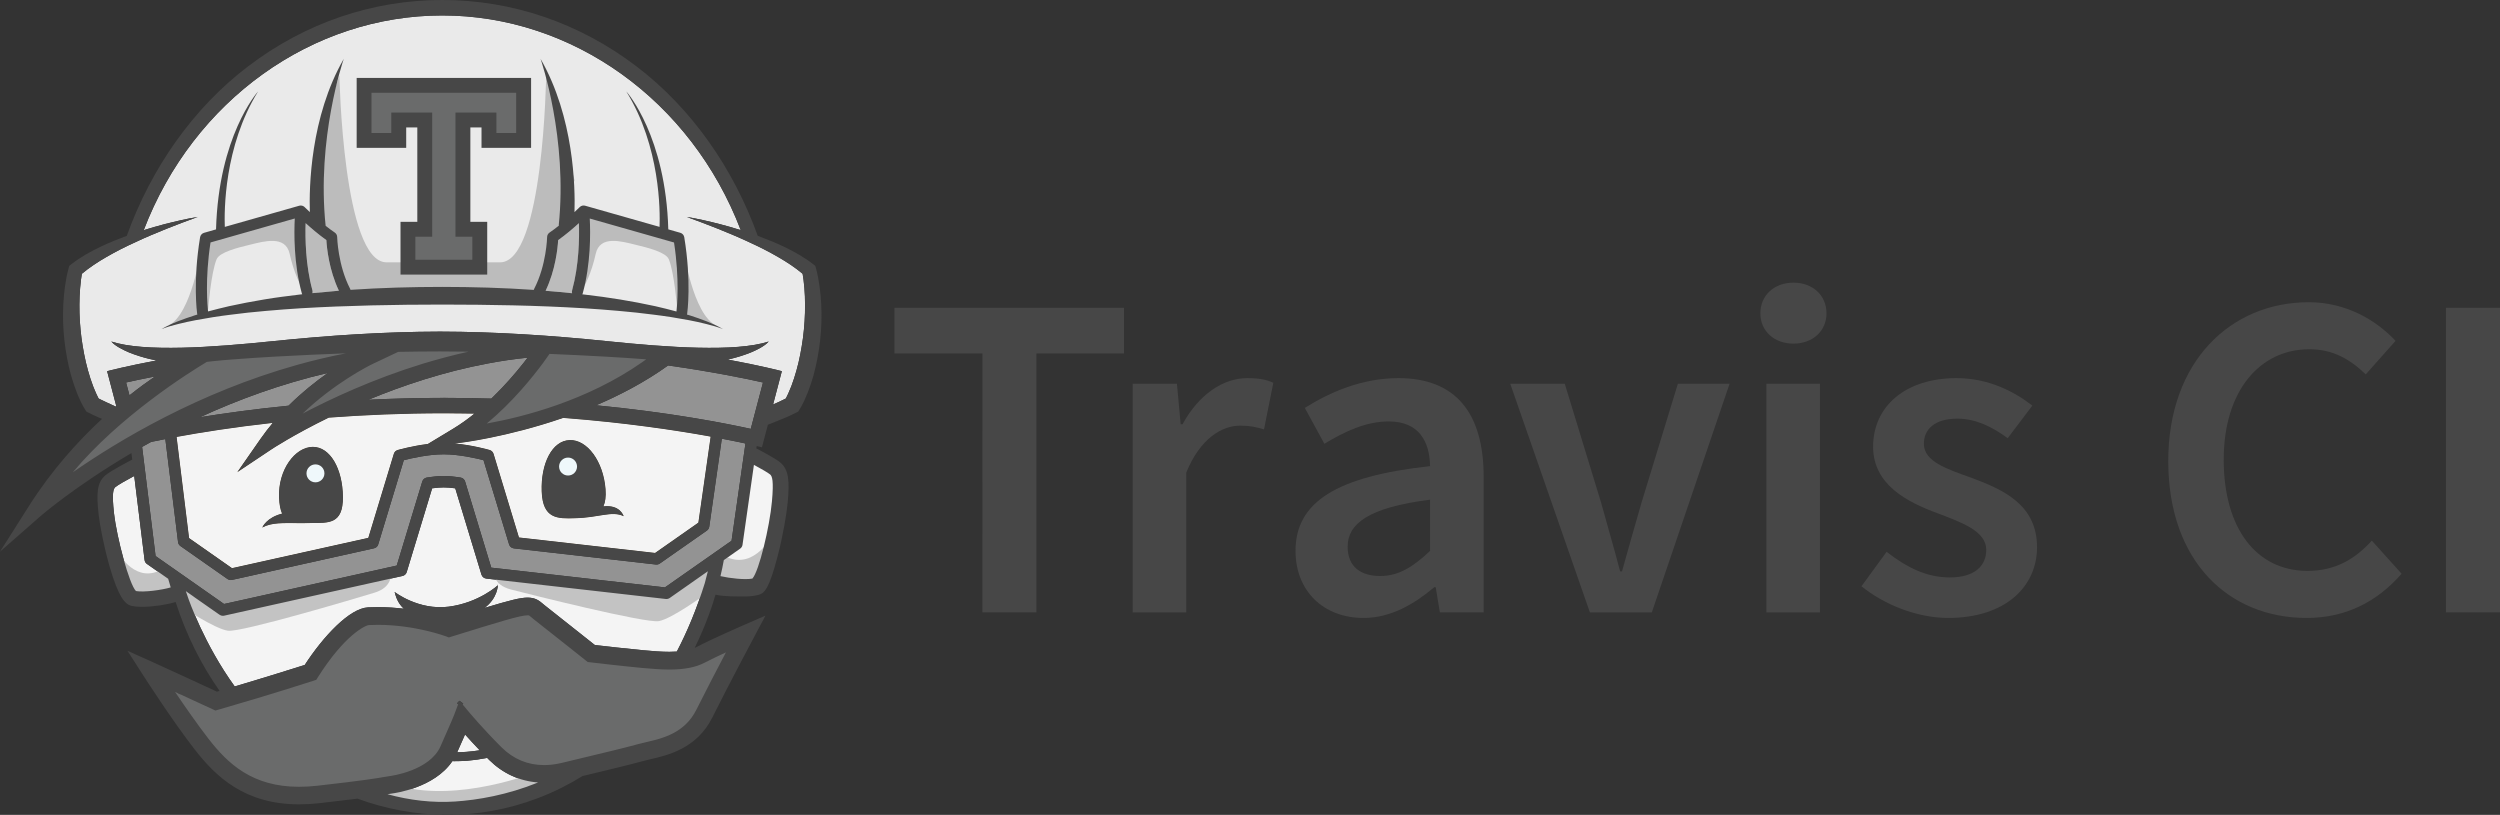 <?xml version="1.0" encoding="utf-8"?>
<!-- Generator: Adobe Illustrator 22.1.0, SVG Export Plug-In . SVG Version: 6.00 Build 0)  -->
<svg version="1.1" id="Layer_1" xmlns="http://www.w3.org/2000/svg" xmlns:xlink="http://www.w3.org/1999/xlink" x="0px" y="0px"
	 viewBox="0 0 119.16 38.839" style="enable-background:new 0 0 119.16 38.839;" xml:space="preserve">
<rect x="0" y="0" width="119.16" height="38.839" fill="#333333" stroke="none"/>
<style type="text/css">
	.st0{fill:#EAEAEA;}
	.st1{fill:#F4F4F4;}
	.st2{fill:#939393;}
	.st3{fill:#E5CCA5;}
	.st4{fill:#BCBCBC;}
	.st5{fill:#474747;}
	.st6{fill:#EFF8FB;}
	.st7{fill:#6A6B6B;}
	.st8{fill:#C3C3C3;}
</style>
<g>
	<path class="st0" d="M38.341,13.722c-0.01-0.131-0.025-0.263-0.041-0.394c-0.011-0.092-0.026-0.19-0.042-0.279
		c-0.351-0.295-0.75-0.558-1.165-0.797c-0.45-0.263-0.921-0.499-1.402-0.717c-0.477-0.225-0.967-0.429-1.461-0.628
		c-0.246-0.1-0.494-0.196-0.744-0.289c-0.248-0.097-0.499-0.187-0.751-0.279c0.528,0.088,1.051,0.207,1.569,0.341
		c0.337,0.087,0.673,0.185,1.006,0.289C32.94,4.772,27.27,0.736,21.08,0.736c-6.191,0-11.86,4.036-14.23,10.234
		c0.334-0.104,0.669-0.201,1.006-0.289c0.519-0.133,1.042-0.254,1.57-0.341c-0.253,0.091-0.503,0.182-0.752,0.279
		c-0.248,0.092-0.497,0.19-0.744,0.289c-0.493,0.199-0.982,0.403-1.461,0.628c-0.48,0.219-0.951,0.454-1.401,0.717
		c-0.415,0.239-0.814,0.502-1.166,0.797c-0.015,0.09-0.03,0.186-0.041,0.279C3.845,13.46,3.83,13.592,3.82,13.723
		c-0.023,0.264-0.032,0.529-0.035,0.795c-0.005,0.531,0.031,1.062,0.098,1.588c0.073,0.527,0.169,1.051,0.312,1.557
		c0.071,0.254,0.15,0.504,0.242,0.745c0.046,0.121,0.097,0.24,0.149,0.355c0.026,0.057,0.054,0.114,0.081,0.169l0.033,0.064
		c0.039,0.02,0.08,0.04,0.119,0.059l0.236,0.113c0.131,0.06,0.313,0.146,0.464,0.213c0.009-0.007,0.017-0.015,0.024-0.022
		l-0.438-1.666c0.093-0.026,0.924-0.24,2.355-0.512c-0.115-0.022-0.232-0.047-0.347-0.074c-0.326-0.081-0.648-0.18-0.96-0.306
		C6,16.735,5.848,16.663,5.702,16.581c-0.145-0.084-0.289-0.178-0.399-0.303c1.573,0.513,4.824,0.281,7.714-0.018
		c2.643-0.272,5.292-0.449,7.954-0.454c2.663,0.005,5.313,0.182,7.954,0.454c2.891,0.299,6.142,0.531,7.714,0.018
		c-0.11,0.125-0.254,0.22-0.399,0.303c-0.145,0.082-0.297,0.153-0.452,0.219c-0.312,0.126-0.633,0.225-0.96,0.306
		c-0.049,0.012-0.097,0.022-0.145,0.032c1.57,0.291,2.484,0.528,2.582,0.554l-0.418,1.588c0.085-0.038,0.169-0.074,0.253-0.113
		l0.236-0.113c0.039-0.019,0.079-0.039,0.119-0.059l0.032-0.064c0.028-0.055,0.056-0.112,0.082-0.169
		c0.053-0.116,0.103-0.235,0.149-0.355c0.092-0.242,0.172-0.492,0.243-0.745c0.143-0.506,0.24-1.03,0.312-1.557
		c0.067-0.526,0.103-1.057,0.098-1.588C38.374,14.251,38.364,13.985,38.341,13.722z"/>
	<path class="st1" d="M22.865,35.762c-0.208,0.032-0.417,0.058-0.624,0.073c-0.133,0.007-0.275,0.02-0.403,0.02l-0.048,0.001
		c0.161-0.359,0.283-0.639,0.376-0.849C22.355,35.218,22.595,35.48,22.865,35.762z"/>
	<path class="st1" d="M23.318,36.223c0.647,0.64,1.449,1.007,2.33,1.073c-1.482,0.602-2.879,0.834-3.954,0.907
		c-1.072,0.072-2.16-0.055-3.225-0.347c0.09-0.016,0.155-0.027,0.234-0.037c0.088-0.01,1.998-0.26,2.86-1.54l0.081,0.002
		l0.212-0.002c0.143,0,0.273-0.012,0.41-0.017c0.325-0.028,0.643-0.074,0.955-0.137C23.252,36.157,23.284,36.19,23.318,36.223z"/>
	<path class="st2" d="M25.151,17.047c-0.062,0.081-0.131,0.17-0.205,0.263c-0.378,0.479-0.903,1.09-1.526,1.689
		c-0.724-0.022-1.467-0.035-2.232-0.035c-1.265,0-2.477,0.033-3.629,0.09c1.627-0.675,3.582-1.335,5.699-1.731
		C23.876,17.205,24.508,17.112,25.151,17.047z"/>
	<path class="st2" d="M15.628,17.776c-0.58,0.408-1.237,0.929-1.873,1.56c-1.629,0.163-3.05,0.36-4.222,0.55
		C11.335,19.058,13.392,18.295,15.628,17.776z"/>
	<path class="st2" d="M35.531,21.138l-0.662,4.636l-3.174,2.223l-8.278-0.941l-1.246-4.104c-0.03-0.1-0.114-0.173-0.217-0.19
		c-0.306-0.05-0.578-0.075-0.804-0.075c-0.227,0-0.498,0.026-0.806,0.075c-0.102,0.017-0.186,0.09-0.217,0.19l-1.216,4.004
		l-8.232,1.832l-3.262-2.285l-0.643-5.202c0.14-0.079,0.282-0.158,0.426-0.236c0.201-0.044,0.429-0.09,0.68-0.137l0.606,4.909
		c0.009,0.077,0.052,0.145,0.114,0.19l2.244,1.572c0.046,0.032,0.101,0.048,0.155,0.048c0.02,0,0.039-0.002,0.06-0.007l6.768-1.506
		c0.023-0.005,0.046-0.014,0.067-0.024c0.063-0.033,0.113-0.091,0.133-0.162l1.219-4.013c0.327-0.085,1.164-0.28,1.9-0.28
		c0.734,0,1.572,0.195,1.899,0.28l1.219,4.013c0.032,0.104,0.122,0.178,0.23,0.191l6.768,0.769c0.066,0.007,0.132-0.009,0.186-0.048
		l2.245-1.572c0.061-0.043,0.102-0.111,0.112-0.185l0.599-4.194C34.859,20.996,35.235,21.074,35.531,21.138z"/>
	<path class="st2" d="M36.367,18.231l-0.583,2.21c-1.192-0.263-3.809-0.779-7.372-1.125c1.164-0.496,2.349-1.119,3.433-1.897
		C33.964,17.718,35.521,18.039,36.367,18.231z"/>
	<g>
		<path class="st3" d="M12.499,25.146c0.462-0.249,0.983-0.213,1.8-0.211c0.088,0.003,0.178,0.001,0.272-0.001
			c0.08-0.001,0.161-0.003,0.247-0.004c0.841-0.009,1.541,0.072,1.528-1.249c-0.013-1.321-0.599-2.389-1.44-2.38
			c-0.841,0.007-1.655,1.089-1.605,2.409c0.014,0.344,0.064,0.592,0.145,0.771C12.713,24.665,12.51,25.118,12.499,25.146z
			 M22.612,19.713c-0.326,0.264-0.67,0.511-1.028,0.726l-1.193,0.72c-0.749,0.091-1.398,0.277-1.435,0.287
			c-0.022,0.006-0.043,0.015-0.062,0.027c-0.058,0.033-0.102,0.089-0.123,0.155l-1.216,4.005l-6.497,1.445l-2.046-1.433
			l-0.595-4.823c1.162-0.213,2.716-0.46,4.583-0.669c-0.2,0.24-0.394,0.491-0.579,0.755l-1.111,1.595l1.619-1.079
			c0.024-0.017,1.054-0.695,2.74-1.52c1.68-0.126,3.534-0.207,5.519-0.207C21.671,19.7,22.146,19.706,22.612,19.713z"/>
		<path class="st3" d="M29.727,24.605c-0.009-0.032-0.185-0.563-0.967-0.47c0.09-0.196,0.131-0.461,0.102-0.825
			c-0.103-1.318-0.87-2.365-1.71-2.336c-0.84,0.03-1.379,1.122-1.333,2.443c0.046,1.32,0.752,1.31,1.592,1.281
			C28.54,24.678,29.161,24.332,29.727,24.605z M33.874,20.81l-0.586,4.101l-2.063,1.444l-6.489-0.738l-1.21-3.987
			c-0.027-0.088-0.096-0.156-0.185-0.183c-0.04-0.012-0.843-0.241-1.695-0.315l0.155-0.01c0.135-0.009,2.372-0.284,5.045-1.205
			C29.805,20.145,32.221,20.509,33.874,20.81z"/>
	</g>
	<g>
		<path class="st1" d="M12.499,25.146c0.462-0.249,0.983-0.213,1.8-0.211c0.088,0.003,0.178,0.001,0.272-0.001
			c0.08-0.001,0.161-0.003,0.247-0.004c0.841-0.009,1.541,0.072,1.528-1.249c-0.013-1.321-0.599-2.389-1.44-2.38
			c-0.841,0.007-1.655,1.089-1.605,2.409c0.014,0.344,0.064,0.592,0.145,0.771C12.713,24.665,12.51,25.118,12.499,25.146z
			 M22.612,19.713c-0.326,0.264-0.67,0.511-1.028,0.726l-1.193,0.72c-0.749,0.091-1.398,0.277-1.435,0.287
			c-0.022,0.006-0.043,0.015-0.062,0.027c-0.058,0.033-0.102,0.089-0.123,0.155l-1.216,4.005l-6.497,1.445l-2.046-1.433
			l-0.595-4.823c1.162-0.213,2.716-0.46,4.583-0.669c-0.2,0.24-0.394,0.491-0.579,0.755l-1.111,1.595l1.619-1.079
			c0.024-0.017,1.054-0.695,2.74-1.52c1.68-0.126,3.534-0.207,5.519-0.207C21.671,19.7,22.146,19.706,22.612,19.713z"/>
		<path class="st1" d="M29.727,24.605c-0.009-0.032-0.185-0.563-0.967-0.47c0.09-0.196,0.131-0.461,0.102-0.825
			c-0.103-1.318-0.87-2.365-1.71-2.336c-0.84,0.03-1.379,1.122-1.333,2.443c0.046,1.32,0.752,1.31,1.592,1.281
			C28.54,24.678,29.161,24.332,29.727,24.605z M33.874,20.81l-0.586,4.101l-2.063,1.444l-6.489-0.738l-1.21-3.987
			c-0.027-0.088-0.096-0.156-0.185-0.183c-0.04-0.012-0.843-0.241-1.695-0.315l0.155-0.01c0.135-0.009,2.372-0.284,5.045-1.205
			C29.805,20.145,32.221,20.509,33.874,20.81z"/>
	</g>
	<path class="st1" d="M8.015,27.588c0.039,0.137,0.08,0.276,0.122,0.411c-0.419,0.123-1.272,0.241-1.657,0.173
		c-0.32-0.322-0.916-2.539-1.047-3.716c-0.107-0.954-0.032-1.16,0.065-1.24c0.113-0.095,0.534-0.335,0.899-0.53l0.493,4.004
		c0.009,0.077,0.05,0.145,0.114,0.19L8.015,27.588z"/>
	<path class="st1" d="M23.758,27.643l-0.03,0.255c0,0-0.897,0.831-2.341,1.018c-1.444,0.186-2.579-0.702-2.579-0.702
		c0.048,0.155,0.114,0.503,0.441,0.8c-0.385-0.046-0.8-0.077-1.236-0.077c-0.157,0-0.317,0.004-0.47,0.012
		c-0.889,0.046-2.138,1.39-3.018,2.744c-0.431,0.137-1.78,0.564-3.34,1.025c-1.456-2.018-2.173-4.08-2.245-4.294l0.001-0.001
		c-0.029-0.082-0.059-0.164-0.086-0.248l0.375,0.262v0.001l0.925,0.648l0.309,0.216c0.046,0.032,0.101,0.05,0.155,0.05
		c0.02,0,0.04-0.003,0.06-0.006l8.504-1.893c0.096-0.021,0.172-0.092,0.201-0.186l1.213-3.992c0.209-0.028,0.394-0.043,0.551-0.043
		c0.157,0,0.341,0.015,0.551,0.043l1.248,4.111c0.032,0.104,0.122,0.18,0.23,0.191L23.758,27.643z"/>
	<path class="st1" d="M33.464,27.423l0.275-0.193c-0.045,0.19-0.095,0.38-0.146,0.567c-0.382,1.223-0.832,2.305-1.333,3.261
		c-0.111,0.008-0.227,0.012-0.353,0.012c-0.386,0-0.78-0.032-1.216-0.073c-0.757-0.069-1.959-0.207-2.339-0.251
		c-0.327-0.26-1.446-1.15-2.377-1.882c-0.037-0.03-0.068-0.057-0.099-0.082c-0.164-0.138-0.35-0.296-0.727-0.296
		c-0.343,0-0.843,0.125-2.054,0.491c0.629-0.47,0.633-1.076,0.633-1.076l0.03-0.255l7.977,0.907
		c0.065,0.008,0.132-0.009,0.187-0.047l0.802-0.562L33.464,27.423z"/>
	<path class="st4" d="M27.594,10.638c0.024,0.709,0.007,1.996-0.324,3.2c-0.014,0.046-0.011,0.094,0,0.137
		c-0.421-0.044-0.841-0.082-1.262-0.116c0.472-0.989,0.575-2.043,0.598-2.414C26.967,11.188,27.328,10.879,27.594,10.638z"/>
	<path class="st4" d="M15.556,11.446c0.022,0.371,0.125,1.423,0.597,2.412c-0.421,0.033-0.841,0.073-1.261,0.117
		c0.011-0.044,0.013-0.09,0-0.136c-0.33-1.202-0.347-2.489-0.324-3.2C14.833,10.879,15.193,11.188,15.556,11.446z"/>
	<path class="st5" d="M29.727,24.605c-0.566-0.273-1.187,0.073-2.316,0.095c-0.84,0.03-1.546,0.038-1.592-1.281
		c-0.046-1.321,0.492-2.413,1.333-2.443c0.84-0.029,1.607,1.018,1.71,2.336c0.028,0.363-0.012,0.628-0.102,0.825
		C29.542,24.042,29.718,24.573,29.727,24.605z M27.086,22.671c0.236-0.005,0.426-0.201,0.422-0.438s-0.2-0.427-0.438-0.422
		c-0.237,0.004-0.426,0.2-0.422,0.437C26.653,22.486,26.848,22.676,27.086,22.671z"/>
	<ellipse class="st6" cx="27.076" cy="22.238" rx="0.429" ry="0.429"/>
	<path class="st5" d="M16.345,23.68c0.012,1.321-0.687,1.241-1.528,1.249c-0.085,0.003-0.166,0.003-0.247,0.004
		c-0.095,0.003-0.185,0.003-0.272,0.001c-0.816-0.001-1.338-0.038-1.8,0.211c0.011-0.028,0.213-0.481,0.947-0.666
		c-0.081-0.179-0.131-0.427-0.145-0.771c-0.05-1.32,0.763-2.402,1.605-2.409C15.746,21.292,16.332,22.36,16.345,23.68z
		 M15.047,22.99c0.236-0.006,0.424-0.204,0.417-0.44c-0.007-0.237-0.204-0.425-0.44-0.418c-0.238,0.006-0.425,0.204-0.419,0.44
		C14.61,22.809,14.808,22.996,15.047,22.99z"/>
	<ellipse class="st6" cx="15.036" cy="22.562" rx="0.429" ry="0.429"/>
	<g>
		<path class="st4" d="M9.925,14.714c0,0,0.131-1.701,0.398-2.354c0.137-0.336,0.978-0.55,1.62-0.703
			c0.642-0.153,1.665-0.458,1.864,0.443c0.199,0.901,0.519,1.559,0.733,1.849l-0.275-3.714l-4.418,1.07l-0.29,3.287l0.137,0.26
			L9.925,14.714"/>
		<path class="st4" d="M32.276,14.714c0,0-0.131-1.701-0.397-2.354c-0.137-0.336-0.978-0.55-1.62-0.703
			c-0.642-0.153-1.666-0.458-1.865,0.443c-0.198,0.901-0.52,1.559-0.734,1.849l0.276-3.714l4.418,1.07l0.29,3.287l-0.137,0.26
			L32.276,14.714"/>
	</g>
	<path class="st4" d="M26.032,3.598c0,0-0.117,8.906-2.197,8.906s-2.496,0-2.496,0h-0.416c0,0-0.417,0-2.497,0
		s-2.249-8.903-2.249-8.903l-1.022,3.023l0.016,4.147l0.726,0.577l0.33,1.781l0.462,1.039l8.904,0.016l0.412-0.742l0.347-1.253
		l0.05-0.791l0.983-2.808L26.032,3.598z"/>
	<path class="st4" d="M32.584,11.903c0,0,0.429,3.072,1.561,3.626c1.133,0.554,0,0,0,0l-1.586-0.479L32.584,11.903z"/>
	<path class="st4" d="M9.575,11.903c0,0-0.429,3.072-1.561,3.626c-1.133,0.554,0,0,0,0l1.587-0.479L9.575,11.903z"/>
	<path class="st5" d="M32.889,15.036c0.54,0.177,1.082,0.364,1.573,0.651c-0.263-0.104-0.534-0.178-0.808-0.246
		c-0.272-0.069-0.547-0.128-0.822-0.181c-0.552-0.104-1.106-0.192-1.664-0.26c-0.557-0.073-1.113-0.133-1.673-0.181
		c-0.559-0.047-1.117-0.095-1.678-0.127c-2.241-0.137-4.489-0.172-6.737-0.175c-2.249,0.001-4.495,0.044-6.737,0.176
		c-0.56,0.032-1.119,0.08-1.678,0.127c-0.559,0.047-1.118,0.108-1.673,0.181c-0.557,0.067-1.111,0.156-1.664,0.26
		c-0.276,0.052-0.55,0.112-0.824,0.18c-0.272,0.067-0.545,0.142-0.808,0.246c0.491-0.287,1.034-0.475,1.574-0.652
		c0.045-0.015,0.091-0.027,0.137-0.042c-0.003-0.012-0.006-0.022-0.009-0.035c-0.009-0.062-0.209-1.538,0.139-3.65
		c0.017-0.101,0.09-0.183,0.189-0.211l0.571-0.163c0.124-4.43,1.948-6.513,2.005-6.577c-1.63,2.623-1.615,5.734-1.587,6.458
		l3.549-1.009c0.003-0.001,0.005-0.001,0.009-0.002c0.015-0.003,0.03-0.005,0.044-0.006c0.004,0,0.009-0.001,0.015-0.001
		c0.018-0.001,0.038,0.001,0.058,0.005c0.003,0,0.006,0.003,0.01,0.003c0.015,0.003,0.028,0.009,0.044,0.015
		c0.007,0.003,0.01,0.007,0.017,0.009c0.011,0.007,0.023,0.014,0.035,0.022c0.003,0.003,0.007,0.003,0.009,0.007
		c0.003,0.003,0.004,0.004,0.006,0.006c0.003,0.003,0.007,0.005,0.01,0.009c0.003,0.003,0.096,0.096,0.247,0.236
		c-0.036-1.17,0.02-4.524,1.618-7.305c-0.033,0.097-1.301,3.804-0.865,7.958c0.142,0.114,0.291,0.225,0.436,0.323
		c0.07,0.049,0.114,0.128,0.114,0.213c0.001,0.014,0.032,1.338,0.616,2.465c0.009,0.017,0.015,0.035,0.02,0.052
		c1.455-0.099,2.913-0.139,4.368-0.14c1.455,0.001,2.914,0.043,4.367,0.143c0.005-0.019,0.012-0.038,0.021-0.055
		c0.585-1.126,0.615-2.45,0.615-2.465c0.002-0.085,0.045-0.165,0.116-0.213c0.145-0.098,0.292-0.209,0.435-0.323
		c0.437-4.154-0.83-7.86-0.864-7.958c1.596,2.78,1.654,6.135,1.618,7.305c0.149-0.14,0.244-0.233,0.247-0.236
		c0.003-0.003,0.008-0.005,0.01-0.009c0.003-0.002,0.003-0.004,0.007-0.006c0.003-0.003,0.007-0.004,0.009-0.007
		c0.012-0.009,0.023-0.015,0.035-0.023c0.005-0.002,0.01-0.005,0.016-0.009c0.016-0.007,0.031-0.012,0.046-0.015
		c0.003,0,0.007-0.003,0.009-0.003c0.019-0.004,0.039-0.006,0.058-0.005c0.005,0,0.009,0.001,0.014,0.001
		c0.015,0.001,0.031,0.003,0.045,0.006c0.003,0.001,0.005,0.001,0.009,0.002l3.549,1.009c0.028-0.725,0.044-3.835-1.587-6.458
		c0.056,0.064,1.881,2.148,2.004,6.577l0.572,0.163c0.097,0.027,0.172,0.109,0.189,0.211c0.348,2.112,0.147,3.588,0.138,3.65
		c-0.002,0.013-0.005,0.024-0.009,0.036C32.797,15.007,32.843,15.021,32.889,15.036z M32.243,14.847
		c0.027-0.236,0.155-1.529-0.116-3.289l-4.017-1.142c0.036,0.68,0.052,2.156-0.334,3.563c-0.005,0.017-0.011,0.033-0.02,0.05
		c0.04,0.004,0.08,0.007,0.119,0.013c1.129,0.13,2.254,0.31,3.365,0.554C31.576,14.673,31.911,14.756,32.243,14.847z M27.269,13.838
		c0.33-1.204,0.348-2.49,0.324-3.2c-0.265,0.241-0.626,0.55-0.989,0.808c-0.022,0.371-0.125,1.425-0.598,2.414
		c0.421,0.034,0.842,0.072,1.262,0.116C27.258,13.932,27.255,13.885,27.269,13.838z M16.153,13.857
		c-0.471-0.989-0.575-2.04-0.597-2.412c-0.364-0.258-0.724-0.567-0.989-0.808c-0.023,0.711-0.006,1.998,0.324,3.2
		c0.013,0.046,0.011,0.092,0,0.136C15.311,13.93,15.732,13.891,16.153,13.857z M14.404,14.026c-0.008-0.015-0.014-0.032-0.019-0.049
		c-0.387-1.407-0.37-2.883-0.335-3.563l-4.016,1.142c-0.27,1.759-0.144,3.051-0.117,3.288c0.334-0.09,0.668-0.173,1.005-0.251
		c0.555-0.123,1.115-0.226,1.675-0.321c0.562-0.094,1.125-0.165,1.689-0.233C14.324,14.035,14.364,14.032,14.404,14.026z"/>
	<g id="XMLID_1_">
		<g>
			<polygon class="st5" points="25.314,3.714 25.314,7.047 22.951,7.047 22.951,6.074 22.419,6.074 22.419,10.573 23.223,10.573 
				23.223,13.088 19.09,13.088 19.09,10.573 19.891,10.573 19.891,6.074 19.361,6.074 19.361,7.047 17,7.047 17,3.714 			"/>
		</g>
	</g>
	<g>
		<path class="st7" d="M9.256,16.949c0,0-6.093,4.288-6.331,5.922l0.458-0.094c0,0,7.295-4.836,13.079-5.425l0.131-0.734
			L9.256,16.949z"/>
		<path class="st7" d="M18.82,16.336L14.02,19.74l0.26,0.208c0.195-0.158,8.524-2.702,8.524-2.702l1.756-1.101
			C23.382,16.293,18.82,16.336,18.82,16.336z"/>
		<path class="st7" d="M22.991,20.454c3.408,0,8.515-3.337,8.515-3.337l-1.651-0.314c-0.082,0.082-2.663-0.09-2.663-0.09
			l-1.225-0.341l-2.927,3.335l-0.238,0.579C23.012,20.199,22.991,20.454,22.991,20.454z"/>
	</g>
	<path class="st7" d="M34.11,31.096l-1.053,0.296l-4.864-0.105l-3.042-2.366l-3.678,0.92l-4.254-0.368l-2.382,2.603l-4.47,1.335
		l-2.231-0.692c-0.071-0.061-0.113-0.096-0.113-0.096l1.001,2.453c0,0,2.269,2.432,3.536,2.718s3.556-0.02,5.273-0.287
		c1.717-0.265,3.086-0.879,3.638-1.88c0.551-1.002,0.633-1.288,0.633-1.288s1.636,2.31,3.046,2.575c1.41,0.265,5.6-1.165,5.6-1.165
		s2.555-0.695,3.005-1.573c0.45-0.879,1.636-3.761,1.636-3.761L34.11,31.096z M8.606,33.095c-0.024-0.011-0.047-0.021-0.071-0.032
		c-0.167-0.144-0.305-0.263-0.394-0.34L8.606,33.095z M21.814,33.55l-0.031-0.028l0,0c0.037-0.041,0.075-0.083,0.114-0.124
		c0,0.001,0,0.001,0.001,0.001l0.003,0.003c0.06,0.043,0.12,0.088,0.18,0.133l-0.032,0.043l0,0l0.02,0.023
		c-0.116-0.088-0.186-0.141-0.186-0.141S21.859,33.493,21.814,33.55z"/>
	<path class="st2" d="M6.01,18.231c0.344-0.079,0.81-0.178,1.38-0.288c-0.351,0.239-0.766,0.54-1.218,0.9L6.01,18.231z"/>
	<path class="st8" d="M18.621,27.366c0,0,0.096,0.62-0.771,0.884c-0.867,0.265-6.36,1.902-6.986,1.813
		c-0.627-0.088-2.216-1.15-2.216-1.15l-0.386-1.371l2.353,1.467L18.621,27.366z"/>
	<path class="st8" d="M23.541,27.246c0,0-0.069,0.623,0.808,0.851c0.878,0.227,6.437,1.624,7.058,1.508
		c0.621-0.116,2.164-1.245,2.164-1.245l0.325-1.387l-2.162,1.29L23.541,27.246z"/>
	<path class="st8" d="M5.562,26.226c0,0,0.761,1.522,1.991,0.995l0.878,0.322l-0.088,0.645L6.5,28.422l-0.498-0.293L5.562,26.226z"
		/>
	<path class="st1" d="M34.171,26.963c-0.043,0.149-0.086,0.643-0.132,0.79c0.453,0.133,1.563,0.103,1.98,0.03
		c0.346-0.348,0.991-2.747,1.133-4.022c0.115-1.032-0.152-1.442-0.257-1.529c-0.122-0.102-0.578-0.362-0.973-0.574l-0.636,4.231
		c-0.01,0.083-0.055,0.157-0.124,0.205L34.171,26.963z"/>
	<path class="st8" d="M36.825,25.489c0,0-0.824,1.648-2.154,1.077l-0.95,0.348l0.095,0.697l1.996,0.254l0.539-0.317L36.825,25.489z"
		/>
	<path class="st8" d="M17.479,37.767c0,0,4.509,2.273,9.614-0.82l-1.64-0.112c0,0-3.578,1.416-6.409,0.633L17.479,37.767z"/>
	<polygon class="st7" points="24.603,6.339 24.603,4.422 23.575,4.422 21.709,4.422 17.707,4.422 17.707,6.339 18.65,6.339 
		18.65,5.365 20.6,5.365 20.6,11.283 19.798,11.283 19.798,12.381 22.513,12.381 22.513,11.283 21.709,11.283 21.709,5.365 
		23.661,5.365 23.661,6.339 	"/>
	<g>
		<path class="st5" d="M22.051,33.579l0.312,0.372c0.007,0.009,0.7,0.834,1.548,1.674c0.563,0.558,1.245,0.842,2.025,0.842
			c0.266,0,0.546-0.034,0.829-0.102c0.262-0.064,0.547-0.131,0.839-0.201c1.054-0.252,2.248-0.538,2.826-0.7
			c0.114-0.032,0.242-0.061,0.376-0.092c0.77-0.178,1.827-0.423,2.386-1.544c0.421-0.841,0.989-1.934,1.409-2.733
			c-0.365,0.168-0.747,0.351-1.018,0.493c-0.418,0.22-0.967,0.326-1.676,0.326c-0.422,0-0.835-0.036-1.293-0.076
			c-0.915-0.085-2.465-0.266-2.48-0.269l-0.119-0.013l-0.094-0.075c-0.014-0.01-1.371-1.092-2.468-1.954
			c-0.044-0.037-0.085-0.07-0.121-0.101c-0.115-0.098-0.115-0.098-0.184-0.098c-0.352,0-1.374,0.318-3.614,1.012l-0.137,0.044
			l-0.135-0.051c-0.015-0.005-1.485-0.55-3.246-0.55c-0.144,0-0.288,0.003-0.428,0.011c-0.177,0.009-1.166,0.479-2.433,2.482
			l-0.082,0.129l-0.145,0.047c-0.021,0.007-2.2,0.711-4.512,1.372l-0.15,0.043l-0.142-0.066c-0.015-0.006-0.919-0.426-1.78-0.821
			c0.47,0.693,1.07,1.558,1.597,2.237c0.922,1.187,2.085,2.285,4.314,2.285c0.28,0,0.576-0.017,0.882-0.052
			c2.267-0.256,2.851-0.359,3.165-0.415c0.107-0.018,0.19-0.033,0.298-0.047c0.017-0.003,1.874-0.242,2.395-1.411
			c0.537-1.201,0.645-1.487,0.65-1.498l0.19-0.505l-0.051-0.048c0.038-0.04,0.075-0.083,0.114-0.124c0,0.001,0,0.001,0.001,0.001
			l0.003,0.003c0.06,0.043,0.12,0.088,0.179,0.134L22.051,33.579z M7.93,10.907c-0.493,0.199-0.982,0.403-1.461,0.628
			c-0.48,0.219-0.951,0.454-1.401,0.716c-0.415,0.239-0.814,0.502-1.166,0.798c-0.015,0.089-0.029,0.186-0.041,0.278
			c-0.015,0.131-0.031,0.261-0.041,0.394c-0.023,0.264-0.032,0.529-0.035,0.795c-0.005,0.531,0.032,1.062,0.098,1.588
			c0.073,0.527,0.169,1.051,0.312,1.557c0.071,0.254,0.15,0.504,0.243,0.744c0.045,0.122,0.096,0.241,0.149,0.356
			c0.026,0.057,0.054,0.114,0.081,0.169l0.033,0.064c0.039,0.02,0.08,0.04,0.119,0.059l0.236,0.113
			c0.131,0.061,0.313,0.147,0.464,0.214c0.009-0.007,0.017-0.015,0.024-0.022l-0.437-1.666c0.092-0.026,0.924-0.24,2.355-0.513
			c-0.115-0.021-0.233-0.047-0.347-0.074c-0.325-0.081-0.648-0.18-0.959-0.306c-0.154-0.066-0.307-0.137-0.452-0.219
			c-0.145-0.083-0.288-0.178-0.399-0.303c1.573,0.514,4.823,0.281,7.714-0.017c2.643-0.272,5.292-0.449,7.954-0.455
			c2.663,0.006,5.313,0.183,7.954,0.455c2.891,0.298,6.142,0.531,7.715,0.017c-0.11,0.125-0.254,0.219-0.398,0.303
			c-0.144,0.082-0.298,0.153-0.452,0.219c-0.312,0.125-0.633,0.225-0.96,0.306c-0.048,0.011-0.096,0.022-0.145,0.032
			c1.57,0.291,2.484,0.528,2.581,0.555l-0.418,1.587c0.085-0.038,0.169-0.073,0.252-0.113l0.236-0.113
			c0.038-0.019,0.079-0.038,0.119-0.059l0.032-0.064c0.028-0.055,0.055-0.112,0.082-0.169c0.053-0.116,0.103-0.234,0.15-0.356
			c0.092-0.241,0.172-0.492,0.242-0.744c0.143-0.505,0.241-1.03,0.312-1.557c0.067-0.526,0.103-1.057,0.098-1.588
			c-0.002-0.265-0.012-0.531-0.034-0.795c-0.011-0.131-0.026-0.263-0.042-0.394c-0.011-0.092-0.026-0.19-0.042-0.278
			c-0.352-0.296-0.75-0.558-1.166-0.798c-0.45-0.262-0.921-0.498-1.402-0.716c-0.477-0.225-0.968-0.429-1.461-0.628
			c-0.247-0.1-0.495-0.196-0.744-0.289c-0.248-0.096-0.499-0.187-0.751-0.278c0.528,0.087,1.051,0.207,1.569,0.341
			c0.337,0.087,0.674,0.185,1.006,0.29C32.939,4.772,27.27,0.736,21.08,0.736c-6.191,0-11.86,4.036-14.23,10.234
			c0.333-0.104,0.668-0.202,1.006-0.29c0.519-0.132,1.042-0.254,1.57-0.341c-0.253,0.091-0.503,0.183-0.752,0.278
			C8.425,10.71,8.176,10.807,7.93,10.907z M39.143,14.493c0.028,0.57,0.014,1.142-0.05,1.71c-0.06,0.567-0.167,1.128-0.317,1.685
			c-0.079,0.277-0.168,0.551-0.275,0.822c-0.054,0.136-0.112,0.271-0.174,0.405c-0.032,0.067-0.065,0.132-0.102,0.201l-0.055,0.1
			c-0.02,0.037-0.037,0.064-0.068,0.113l-0.057,0.09l-0.09,0.046c-0.096,0.05-0.175,0.087-0.263,0.128l-0.254,0.114
			c-0.171,0.073-0.341,0.142-0.513,0.208c-0.12,0.047-0.225,0.09-0.325,0.132l-0.283,1.074c-0.007-0.002-0.092-0.024-0.251-0.061
			l-0.015,0.113c0.312,0.163,0.925,0.493,1.135,0.666c0.421,0.347,0.45,0.898,0.357,1.927c-0.048,0.528-0.223,1.555-0.466,2.5
			c-0.42,1.625-0.643,1.816-0.93,1.889c-0.146,0.038-0.37,0.075-0.589,0.075c-0.444,0-1.048,0.012-1.455-0.086
			c-0.104,0.37-0.402,1.333-0.992,2.538c0.03-0.015,0.059-0.026,0.085-0.04c0.727-0.382,2.126-0.991,2.185-1.018l1.105-0.48
			l-0.566,1.064c-0.013,0.023-1.227,2.305-1.969,3.794c-0.738,1.476-2.121,1.797-2.949,1.987c-0.125,0.03-0.243,0.057-0.339,0.083
			c-0.594,0.167-1.797,0.454-2.858,0.709c-0.013,0.003-0.026,0.007-0.038,0.009c-0.653,0.404-1.365,0.763-2.144,1.059
			c-2.852,1.081-5.859,1.019-8.584,0.018c-0.443,0.057-1.024,0.126-1.8,0.215c-0.336,0.038-0.664,0.057-0.976,0.057
			c-2.597,0-3.973-1.319-4.978-2.61c-1.076-1.383-2.391-3.435-2.447-3.521l-0.763-1.19l1.289,0.58
			c0.617,0.277,2.452,1.127,2.977,1.37c0.043-0.012,0.085-0.024,0.125-0.037c-0.872-1.245-1.588-2.663-2.094-4.236
			c-0.429,0.13-1.092,0.23-1.607,0.23c-0.188,0-0.357-0.015-0.487-0.044c-0.288-0.066-0.616-0.343-1.064-1.917
			c-0.26-0.914-0.453-1.911-0.51-2.425c-0.112-1.002-0.091-1.54,0.325-1.887c0.251-0.21,1.099-0.655,1.274-0.746l-0.038-0.31
			c-2.692,1.583-4.305,2.98-4.338,3.009L0,26.294l1.372-2.163c1.085-1.714,2.339-3.1,3.493-4.167
			c-0.048-0.019-0.092-0.038-0.139-0.057l-0.254-0.114c-0.087-0.041-0.166-0.079-0.262-0.128l-0.09-0.046l-0.058-0.09
			c-0.032-0.049-0.047-0.076-0.068-0.113l-0.057-0.1c-0.036-0.068-0.07-0.134-0.102-0.201c-0.064-0.135-0.121-0.27-0.174-0.405
			c-0.107-0.271-0.196-0.545-0.275-0.822c-0.151-0.557-0.258-1.118-0.318-1.685c-0.063-0.568-0.079-1.14-0.05-1.71
			c0.015-0.285,0.043-0.569,0.082-0.853c0.02-0.142,0.042-0.284,0.07-0.425c0.029-0.143,0.058-0.277,0.102-0.435l0.031-0.11
			l0.079-0.062c0.449-0.353,0.934-0.619,1.426-0.855c0.405-0.19,0.819-0.359,1.235-0.512c1.164-3.229,3.164-6.093,5.794-8.088
			C14.554,1.09,17.751,0,21.08,0s6.526,1.09,9.244,3.153c2.629,1.996,4.63,4.859,5.793,8.088c0.417,0.154,0.83,0.321,1.237,0.513
			c0.493,0.236,0.977,0.503,1.426,0.855l0.079,0.062l0.031,0.11c0.044,0.157,0.073,0.291,0.102,0.435
			c0.028,0.141,0.051,0.283,0.07,0.425C39.101,13.923,39.129,14.208,39.143,14.493z M36.794,23.896
			c0.09-0.989,0.011-1.202-0.089-1.283c-0.101-0.085-0.44-0.277-0.77-0.456l-0.544,3.811c-0.01,0.074-0.052,0.141-0.114,0.184
			L34.5,26.697c-0.061,0.312-0.084,0.459-0.16,0.764c0.445,0.103,1.175,0.184,1.522,0.116
			C36.176,27.236,36.686,25.109,36.794,23.896z M35.784,20.442l0.583-2.21c-0.845-0.191-2.402-0.512-4.523-0.812
			c-1.082,0.779-2.267,1.401-3.432,1.898C31.975,19.663,34.593,20.179,35.784,20.442z M34.868,25.774l0.662-4.635
			c-0.295-0.064-0.672-0.143-1.122-0.229l-0.599,4.194c-0.011,0.074-0.052,0.142-0.113,0.184l-2.246,1.571
			c-0.053,0.038-0.12,0.055-0.185,0.048l-6.769-0.769c-0.108-0.012-0.199-0.087-0.23-0.19l-1.219-4.014
			c-0.327-0.085-1.164-0.28-1.899-0.28c-0.737,0-1.574,0.195-1.9,0.28l-1.219,4.014c-0.021,0.07-0.07,0.128-0.133,0.161
			c-0.02,0.011-0.044,0.019-0.067,0.025l-6.769,1.506c-0.021,0.004-0.039,0.007-0.06,0.007c-0.055,0-0.109-0.016-0.155-0.049
			L8.6,26.025c-0.063-0.044-0.104-0.113-0.114-0.19L7.88,20.927c-0.251,0.049-0.478,0.096-0.681,0.137
			c-0.143,0.079-0.286,0.159-0.426,0.237l0.642,5.201l3.263,2.286l8.232-1.831l1.216-4.004c0.031-0.101,0.114-0.175,0.217-0.191
			c0.308-0.05,0.578-0.075,0.806-0.075c0.225,0,0.497,0.026,0.803,0.075c0.103,0.016,0.187,0.09,0.217,0.191l1.246,4.103
			l8.278,0.942L34.868,25.774z M33.287,24.911l0.586-4.101c-1.652-0.3-4.069-0.664-7.028-0.891
			c-2.672,0.922-4.909,1.196-5.044,1.205l-0.156,0.011c0.852,0.073,1.655,0.302,1.695,0.314c0.089,0.026,0.157,0.094,0.185,0.183
			l1.211,3.987l6.488,0.737L33.287,24.911z M33.739,27.229l-0.275,0.192l-0.74,0.519l-0.802,0.562
			c-0.055,0.038-0.121,0.055-0.187,0.048l-7.977-0.907l-0.58-0.066c-0.108-0.012-0.198-0.087-0.23-0.191l-1.249-4.111
			c-0.208-0.028-0.394-0.043-0.55-0.043c-0.159,0-0.343,0.015-0.551,0.043l-1.212,3.993c-0.028,0.093-0.105,0.164-0.201,0.185
			l-8.504,1.893c-0.02,0.004-0.04,0.006-0.06,0.006c-0.055,0-0.109-0.016-0.156-0.05l-0.309-0.215L9.231,28.44v-0.003l-0.374-0.261
			c0.026,0.085,0.056,0.166,0.086,0.248l-0.001,0.001c0.072,0.213,0.789,2.275,2.245,4.293c1.56-0.46,2.909-0.888,3.339-1.024
			c0.878-1.354,2.13-2.698,3.019-2.744c0.153-0.007,0.312-0.012,0.47-0.012c0.435,0,0.85,0.032,1.235,0.077
			c-0.327-0.297-0.394-0.645-0.441-0.8c0,0,1.135,0.887,2.578,0.702c1.444-0.187,2.342-1.019,2.342-1.019s-0.004,0.607-0.633,1.077
			c1.21-0.366,1.711-0.492,2.054-0.492c0.378,0,0.564,0.158,0.727,0.297c0.032,0.026,0.063,0.052,0.099,0.082
			c0.93,0.732,2.05,1.622,2.377,1.882c0.379,0.044,1.581,0.181,2.338,0.251c0.437,0.039,0.831,0.073,1.217,0.073
			c0.125,0,0.242-0.005,0.352-0.012c0.501-0.955,0.951-2.039,1.333-3.26C33.644,27.61,33.694,27.42,33.739,27.229z M30.796,17.129
			c-0.002-0.001-0.004-0.003-0.006-0.003c-0.64-0.048-1.281-0.091-1.924-0.127c-0.892-0.051-1.784-0.093-2.675-0.131
			c-0.052,0.077-0.157,0.229-0.308,0.435c-0.486,0.656-1.449,1.862-2.683,2.884c1.747-0.313,4.779-1.088,7.401-2.918
			C30.666,17.222,30.731,17.174,30.796,17.129z M24.946,17.31c0.073-0.092,0.143-0.181,0.204-0.262
			c-0.642,0.065-1.275,0.158-1.893,0.276c-2.117,0.396-4.073,1.055-5.699,1.73c1.152-0.055,2.365-0.089,3.63-0.089
			c0.765,0,1.509,0.013,2.232,0.034C24.043,18.401,24.568,17.788,24.946,17.31z M25.648,37.296c-0.882-0.065-1.683-0.432-2.33-1.072
			c-0.033-0.034-0.066-0.067-0.098-0.1c-0.312,0.063-0.63,0.109-0.955,0.137c-0.137,0.005-0.266,0.017-0.41,0.017l-0.212,0.003
			l-0.081-0.003c-0.86,1.28-2.772,1.53-2.86,1.541c-0.079,0.009-0.143,0.02-0.233,0.037c1.065,0.292,2.153,0.418,3.225,0.347
			C22.77,38.13,24.167,37.897,25.648,37.296z M22.242,35.836c0.207-0.016,0.415-0.043,0.623-0.074
			c-0.271-0.282-0.51-0.543-0.698-0.755c-0.092,0.212-0.214,0.491-0.376,0.849h0.048C21.967,35.856,22.108,35.842,22.242,35.836z
			 M21.585,20.441c0.358-0.216,0.702-0.464,1.028-0.726c-0.467-0.008-0.942-0.015-1.425-0.015c-1.985,0-3.839,0.081-5.519,0.207
			c-1.686,0.824-2.716,1.502-2.74,1.52l-1.619,1.08l1.111-1.595c0.184-0.265,0.378-0.516,0.579-0.755
			c-1.867,0.208-3.421,0.456-4.583,0.67l0.595,4.822l2.046,1.433l6.497-1.444l1.216-4.006c0.02-0.066,0.065-0.121,0.123-0.155
			c0.019-0.012,0.039-0.021,0.061-0.027c0.038-0.01,0.687-0.195,1.436-0.287L21.585,20.441z M22.332,16.762
			c-0.452-0.007-0.905-0.011-1.357-0.012h-0.001c-0.663,0.001-1.329,0.008-1.995,0.021l-1.228,0.581
			c-0.001,0.001-0.008,0.004-0.017,0.009c-0.184,0.09-1.796,0.903-3.312,2.354c1.359-0.715,3.357-1.648,5.708-2.372
			C20.833,17.129,21.572,16.93,22.332,16.762z M13.754,19.335c0.637-0.632,1.293-1.152,1.873-1.56
			c-2.235,0.519-4.292,1.281-6.094,2.11C10.706,19.696,12.125,19.499,13.754,19.335z M14.177,17.388
			c0.749-0.21,1.521-0.394,2.313-0.547c-1.135,0.042-2.271,0.094-3.405,0.158c-0.659,0.037-1.315,0.081-1.97,0.131
			c-0.329,0.026-0.655,0.051-0.98,0.087c-0.093,0.009-0.184,0.019-0.277,0.032c-0.855,0.512-4.136,2.571-6.389,5.264
			C5.656,20.991,9.469,18.705,14.177,17.388z M8.137,27.998c-0.043-0.136-0.083-0.274-0.121-0.411L7.005,26.88
			c-0.064-0.044-0.104-0.113-0.114-0.19l-0.493-4.004c-0.365,0.195-0.786,0.435-0.899,0.53c-0.097,0.08-0.172,0.286-0.066,1.24
			c0.131,1.176,0.726,3.393,1.047,3.716C6.865,28.24,7.719,28.122,8.137,27.998z M7.39,17.943c-0.571,0.11-1.036,0.21-1.38,0.288
			l0.162,0.612C6.624,18.482,7.039,18.182,7.39,17.943z"/>
		<g>
			<path class="st5" d="M46.827,16.846h-4.195v-2.175h10.942v2.175h-4.174v12.341h-2.575L46.827,16.846L46.827,16.846z"/>
			<path class="st5" d="M53.988,18.289h2.109l0.178,1.932h0.089c0.777-1.42,1.932-2.197,3.085-2.197c0.555,0,0.91,0.067,1.243,0.222
				l-0.444,2.22c-0.377-0.111-0.666-0.178-1.132-0.178c-0.866,0-1.909,0.599-2.575,2.242v6.659h-2.552V18.289z"/>
			<path class="st5" d="M68.163,22.218c-0.021-1.155-0.51-2.131-1.975-2.131c-1.087,0-2.109,0.488-3.063,1.065l-0.932-1.709
				c1.199-0.755,2.73-1.42,4.462-1.42c2.729,0,4.062,1.664,4.062,4.705v6.459h-2.087l-0.199-1.199h-0.067
				c-0.977,0.821-2.086,1.466-3.374,1.466c-1.909,0-3.24-1.288-3.24-3.196C61.749,23.927,63.701,22.706,68.163,22.218z
				 M65.788,27.455c0.888,0,1.577-0.444,2.375-1.198v-2.441c-2.952,0.376-3.929,1.154-3.929,2.242
				C64.235,27.034,64.879,27.455,65.788,27.455z"/>
			<path class="st5" d="M71.984,18.289h2.598l1.73,5.66c0.289,1.065,0.622,2.176,0.91,3.286h0.089
				c0.311-1.11,0.622-2.22,0.933-3.286l1.731-5.66h2.464l-3.707,10.899H75.78L71.984,18.289z"/>
			<path class="st5" d="M83.906,14.937c0-0.866,0.665-1.465,1.576-1.465c0.911,0,1.576,0.598,1.576,1.465
				c0,0.843-0.665,1.442-1.576,1.442C84.571,16.379,83.906,15.781,83.906,14.937z M84.194,18.289h2.552v10.899h-2.552V18.289z"/>
			<path class="st5" d="M89.923,26.302c0.977,0.755,1.909,1.221,3.019,1.221c1.176,0,1.731-0.554,1.731-1.31
				c0-0.909-1.177-1.31-2.33-1.753c-1.443-0.533-3.063-1.354-3.063-3.174c0-1.909,1.531-3.263,3.973-3.263
				c1.509,0,2.729,0.621,3.617,1.309l-1.176,1.554c-0.755-0.554-1.531-0.932-2.397-0.932c-1.088,0-1.598,0.51-1.598,1.199
				c0,0.843,1.087,1.199,2.264,1.619c1.486,0.555,3.13,1.265,3.13,3.307c0,1.865-1.487,3.374-4.24,3.374
				c-1.487,0-3.063-0.645-4.128-1.51L89.923,26.302z"/>
			<path class="st5" d="M110.053,14.405c1.776,0,3.219,0.866,4.128,1.842l-1.42,1.598c-0.755-0.732-1.576-1.199-2.686-1.199
				c-2.375,0-4.084,1.998-4.084,5.26c0,3.307,1.576,5.305,3.995,5.305c1.288,0,2.242-0.533,3.064-1.442l1.42,1.576
				c-1.177,1.354-2.686,2.109-4.529,2.109c-3.684,0-6.593-2.664-6.593-7.481C103.349,17.223,106.324,14.405,110.053,14.405z"/>
			<path class="st5" d="M116.585,14.671h2.575v14.516h-2.575V14.671z"/>
		</g>
	</g>
</g>
</svg>
